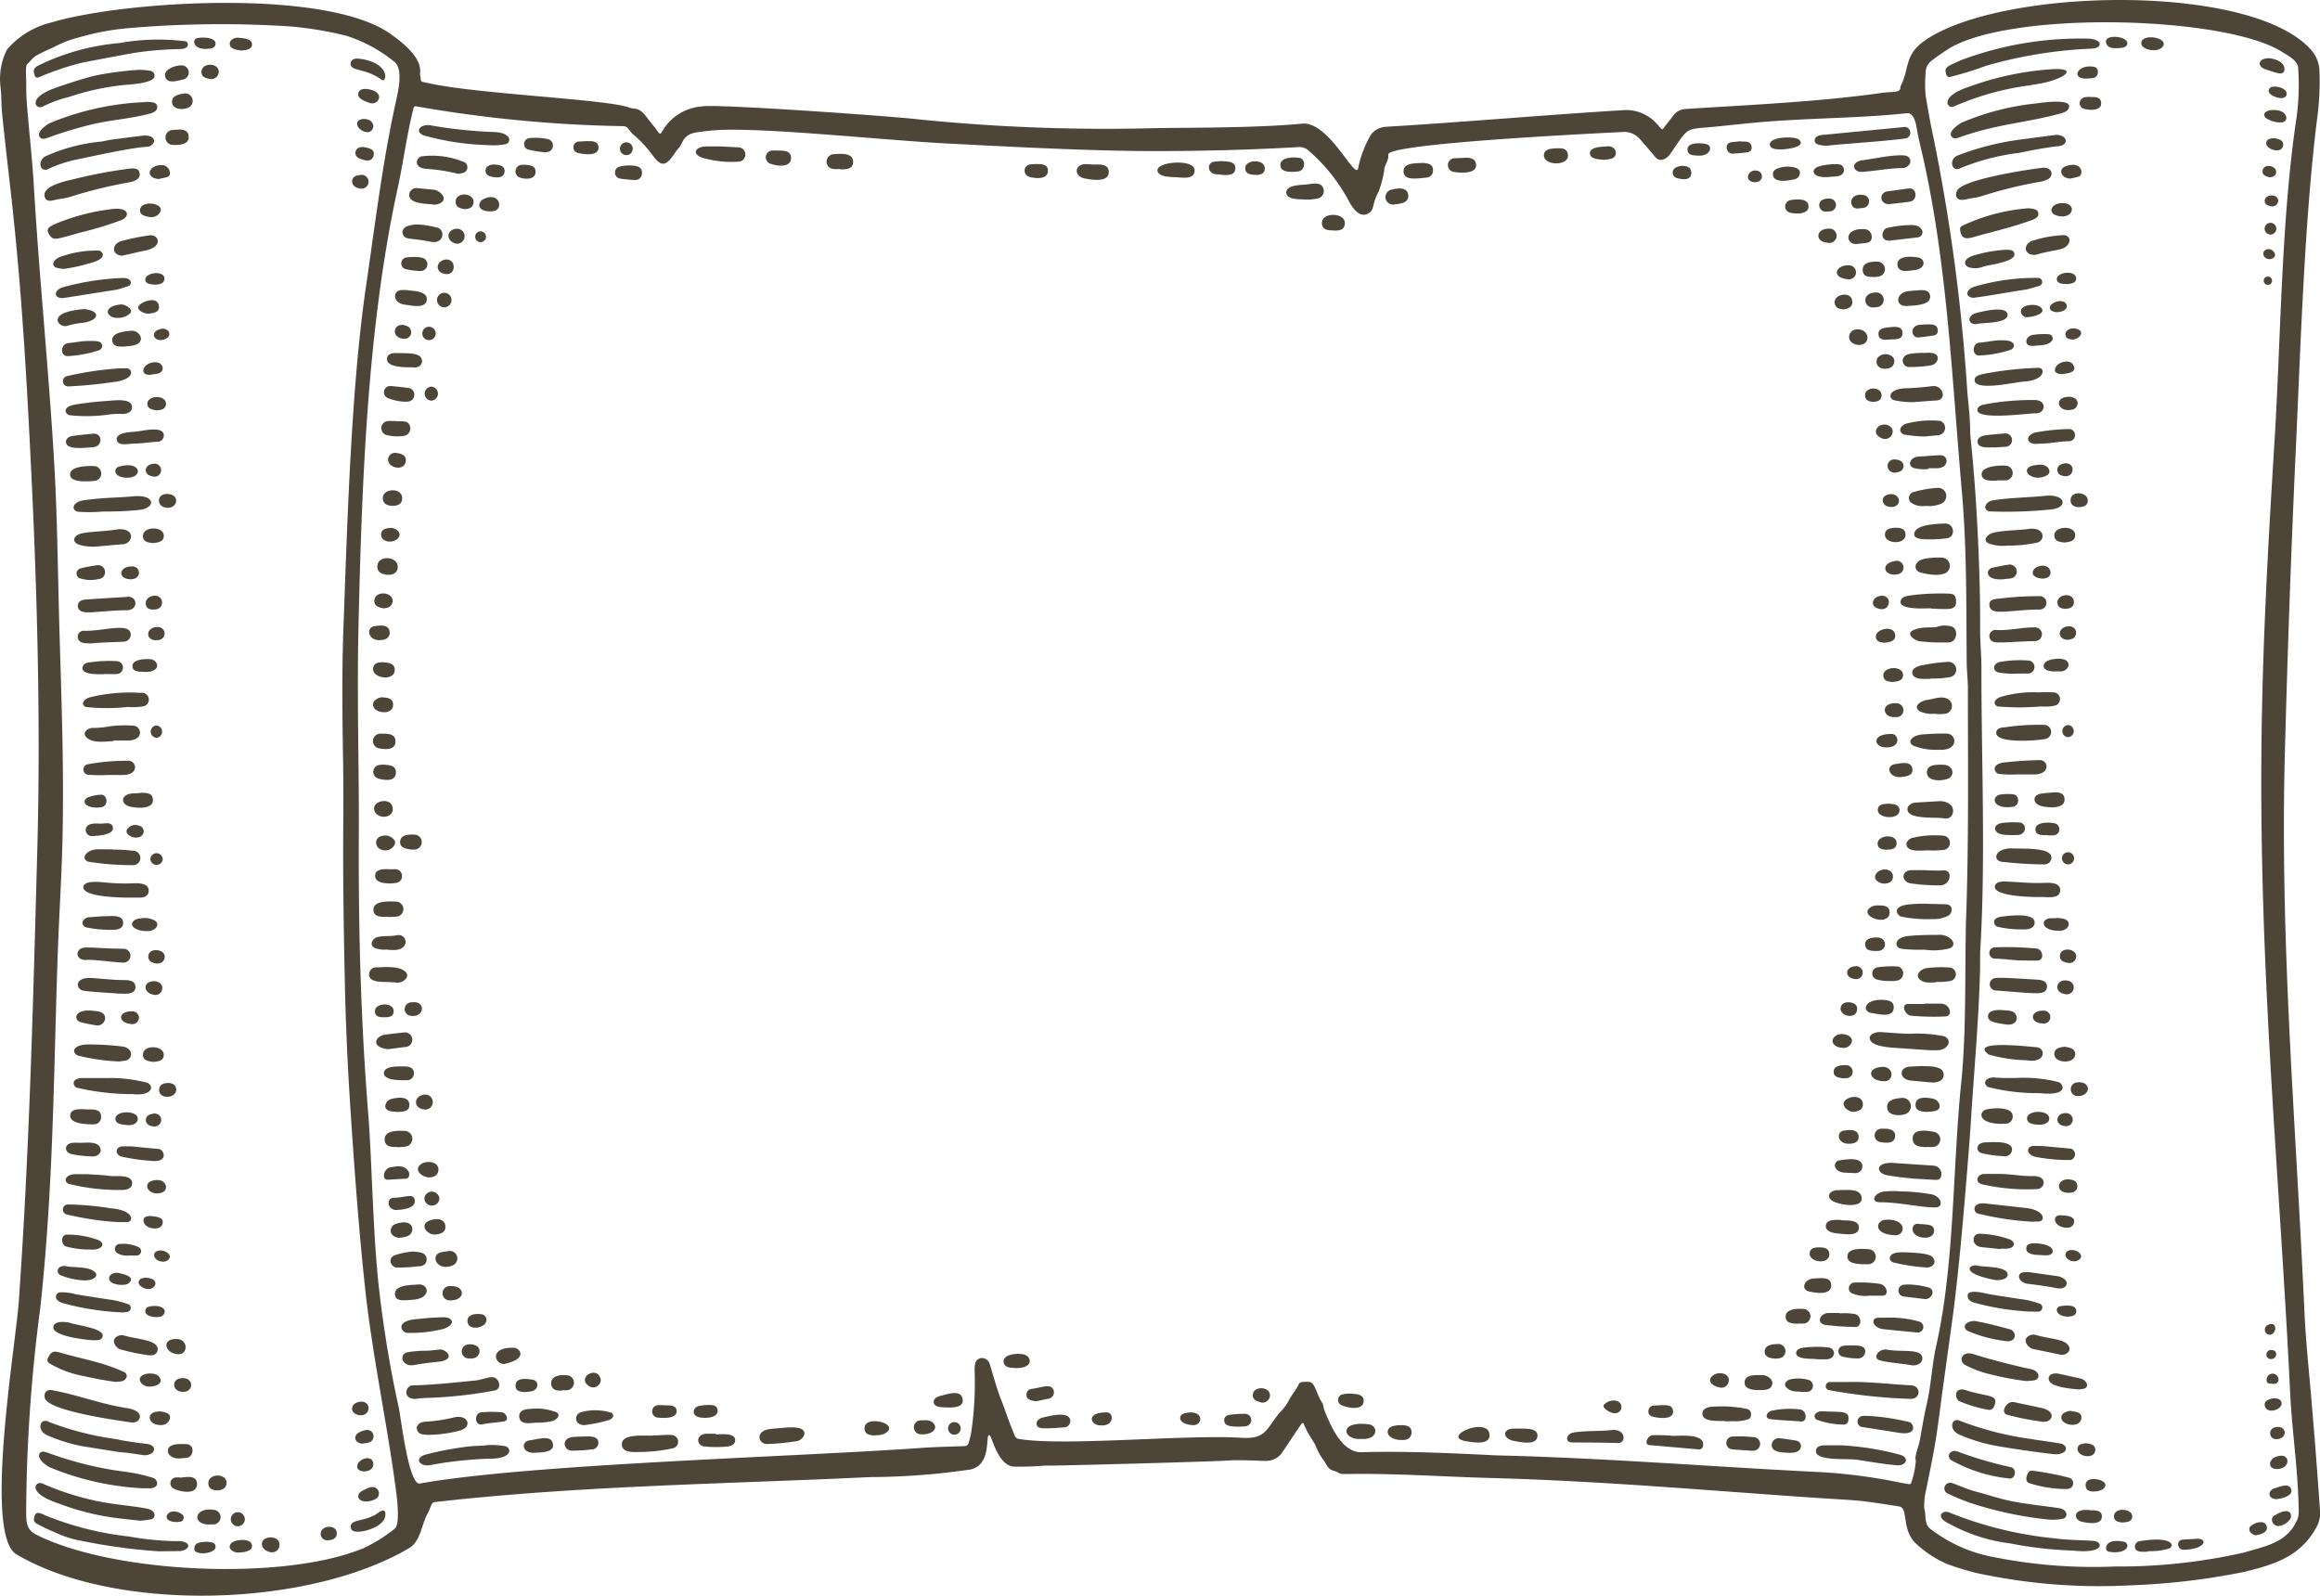 <svg xmlns="http://www.w3.org/2000/svg" xmlns:xlink="http://www.w3.org/1999/xlink" width="97.175" height="66.853" viewBox="0 0 97.175 66.853">
  <defs>
    <clipPath id="clip-path">
      <rect id="Rectángulo_2672" data-name="Rectángulo 2672" width="66.852" height="97.175" fill="#4d4538"/>
    </clipPath>
  </defs>
  <g id="Grupo_938" data-name="Grupo 938" transform="translate(97.175) rotate(90)">
    <g id="Grupo_937" data-name="Grupo 937" clip-path="url(#clip-path)">
      <path id="Trazado_2958" data-name="Trazado 2958" d="M1.419,80.824c.335-.471.978-1.334,1.65-1.244a.141.141,0,0,0,.049,0c.32-.065.284.051.361-.335.458-1.994.675-7.5,1.027-8.427.1-.265-.063-.391.45-.767.191-.14.361-.3.56-.432.1-.067.112-.111,0-.173a2.083,2.083,0,0,1-1.057-1.675c-.123-.468.416-8.054.539-9.047a77.98,77.98,0,0,0,.366-10.091c-.015-1.692-.019-4.35-.185-5.995-.114-1.127,2.382-2.226,1.875-2.349a4.594,4.594,0,0,1-1.429-.547.853.853,0,0,1-.314-.612c-.2-3.342-.5-6.695-.7-10.008a1.71,1.71,0,0,1,.579-1.346c.069-.087.185-.13.23-.239l-.6-.466a.668.668,0,0,1-.255-.5c-.169-2.638-.3-5.606-.673-8.214-.061-.43.009-.773-.221-.781a.229.229,0,0,1-.094-.024c-.673-.343-1.251-.156-1.815-.913C-.5,13.6-.766,3.029,2.035.423a1.4,1.4,0,0,1,.918-.4A11.267,11.267,0,0,1,4.808.1c4.274.548,9.738.714,13.99.912,4.274.2,8.42.343,12.6.456,5.98.163,11.6-.162,17.334-.488,2.05-.116,4.116-.233,6.22-.328C56.3.592,57.718.428,59.077.323,60.478.2,61.869.1,63.272,0a1.209,1.209,0,0,1,.682.137c1.23.664,1.581,1.733,1.9,3.076a29.16,29.16,0,0,1,.558,4.8,24.106,24.106,0,0,1-.4,5.783,10.155,10.155,0,0,1-.511,1.859,4.564,4.564,0,0,1-.8,1.223c-.593.691-1.537.329-1.6.762s-.137.869-.193,1.306c-.078.608-.1,1.218-.141,1.828-.315,4.761-.724,9.138-.854,13.982-.053,1.985-.2,3.984-.166,5.964.009.463-.057.3-.141.607-.063.227-.232.27-.409.388a2.613,2.613,0,0,1-.617.345c-.131.044-.564.368-.919.5-.076.029-.061.079,0,.115l1.236.831a.83.83,0,0,1,.3.668c-.006.335-.047,1.167-.021,1.465.047.521.24,7.625.217,7.768a12.027,12.027,0,0,1,.042,1.331c-.092.68-1.31.885-1.318,1-.012.181,1.22-.119,1.438.778a29.357,29.357,0,0,1,.32,4.2c.291,6.092.357,12.177,1.046,18.241.02.17.2.154.486.31.468.258,1.159.284,1.454.788,2.493,4.253,2.7,12.29.249,16.433-.82,1.386-8.8.023-10.59-.1-6.28-.444-12.524-.6-18.808-.772-5.2-.146-10.64-.009-15.826.244-3.956.193-7.757.4-11.887.868-1.064.121-2.132.245-3.217.356-.381.039-.767.024-1.147.07a2.721,2.721,0,0,1-1.561-.273A3.537,3.537,0,0,1,.941,95.021c-.9-2.982-1.445-11.491.478-14.2M28.888,14.746c-.368,0-.733.045-1.1.052-2.405.022-4.763-.01-7.161.2-4.68.414-9.444.6-14.028,1.627-.437.1-.872.209-1.315.283-.186.031-.571.141-.543.388.222,1.983.2,4.432.415,6.561q.066.669.137,1.338c.154,1.449-.066,1.182,1.168,2.029.2.14.346.423.126.61-.248.211-.5.42-.742.636a.868.868,0,0,0-.316.735c.02.319.457,9.909.949,9.822.191-.033.377.111.557.155a4.462,4.462,0,0,1,.993.249c.549.294.757.16.908.424.216.375-.209.656-.494.811a7.477,7.477,0,0,0-2.137,1.7.576.576,0,0,0-.143.428c.112,1.945.163,3.893.167,5.84.005,2.866-.192,6.384-.313,8.774C5.89,59.959,5.361,64.854,5.442,67a9.535,9.535,0,0,0,.1.972c.088.625.465.591.662.775.168.157.379.257.538.421.308.316-.079.542-.3.721a4.808,4.808,0,0,0-.8.75c-.164.208-.357.2-.358.455A55.219,55.219,0,0,1,4.462,79.7c-.022.115-.011.132.09.158,1.032.267,2.3.432,3.365.666,5.808,1.271,12.442,1.5,18.368,1.636,2.916.068,6.066-.029,8.535-.015,3.99.021,7.8-.072,11.8-.391,2.006-.16,4.743-.185,7.108-.426a49.327,49.327,0,0,0,5.235-.855c.343-.081,3.265-.414,3.182-.879-.825-4.64-1.11-15.66-1.494-21.048-.042-.585-.049-1.173-.074-1.759a.168.168,0,0,0-.13-.181,3.061,3.061,0,0,0-.426-.108,13.915,13.915,0,0,0-2.584-.146c-.223,0-.5.008-.547-.273a.336.336,0,0,1,.259-.362c.5-.158,1.007-.283,1.489-.477.31-.125.628-.229.941-.345.183-.068.363-.145.545-.216a.221.221,0,0,0,.152-.176c.321-1.905-.195-6.965-.047-9.345.063-1.019-.379-1.02-1.059-1.588a2.236,2.236,0,0,0-.463-.358c-.26-.121-.469-.325-.731-.442-.114-.05-.089-.3-.091-.409,0-.275.495-.312.864-.558.108-.072.23-.059.346-.107.637-.263,1.767-.727,1.739-1.564-.057-1.7.043-3.892.131-5.62.108-4.528.464-8.863.689-13.33a22.807,22.807,0,0,1,.435-3.515c.029-.136.053-.272.077-.409.017-.1,0-.122-.079-.144a3.534,3.534,0,0,0-.9-.185c-.194.066-.522-.109-.9-.176-.506-.089-1.012-.175-1.512-.29-.8-.183-1.616-.21-2.413-.39-3.415-.772-7.488-.684-11-1.044-2.146-.22-4.582-.15-6.745-.2-3.29-.121-6.424-.081-9.728-.081M65.62,8.667a23.624,23.624,0,0,0-.588-5.5c-.277-.927-.413-1.766-1.319-2.19a.847.847,0,0,0-.377-.087c-1.735.022-3.309.277-5.02.361-3.249.159-6.389.368-9.514.567-5.46.348-10.874.667-16.743.64-4.682-.021-9.119-.277-13.568-.553C14.136,1.637,9.2,1.626,4.929.983A10.26,10.26,0,0,0,2.807.917c-.3.058-.479.432-.63.668-1.5,2.348-1.74,11.16-.185,13.883a8.938,8.938,0,0,0,.538.785.629.629,0,0,0,.521.265,5.279,5.279,0,0,0,.951,0c.578-.1,1.157-.194,1.73-.322a78.677,78.677,0,0,1,10.627-1.42c.536-.044,1.07-.113,1.609-.123.236,0,.472-.027.707-.051,2.233-.227,5.459-.384,7.742-.366.522,0,1.042-.056,1.564-.055,3.747.005,8.006-.18,11.738.045.285.017.571.005.856.012,2.147.049,4.4.265,6.558.394.789.056,1.577.119,2.365.184,1.811.149,3.619.309,5.423.535l3.2.441c.67.093,1.342.173,2.01.274.766.116,1.523.28,2.282.432a2.734,2.734,0,0,0,.776.077c.285-.09.622.019.844-.241a6.157,6.157,0,0,0,1.2-2.7,21.319,21.319,0,0,0,.391-4.96m-.732,73.362a6.319,6.319,0,0,0-.854-1.391c-.141-.188-.842-.16-1.722-.041-2.846.383-5.527.977-8.451,1.289-2.347.25-4.669.422-7.18.589-1.72.115-3.442.2-5.157.24-2.252.053-4.471.089-6.726.076-1.012-.006-2.025-.01-3.038.008-1.628.028-3.568.053-5.366-.013-4.332-.158-10.133-.322-14.384-.946-2.647-.389-5.2-.687-7.84-1.272-.376-.083-1.3-.295-1.589.086A6.133,6.133,0,0,0,1.5,82.663,14.82,14.82,0,0,0,1.1,85.121a45.171,45.171,0,0,0,.083,6.719A10.638,10.638,0,0,0,1.576,93.9a4.4,4.4,0,0,0,.41,1.041A7.134,7.134,0,0,0,2.3,95.6c.086.195.27.3.4.446.061.068.574.032.675.031.269,0,.539,0,.807-.017,1.1-.076,2.371-.231,3.582-.3,3.981-.239,7.745-.628,11.642-.856,2.246-.131,4.567-.15,6.825-.214,3.121-.089,6.159-.211,9.283-.123,1.508.043,3.013.142,4.52.193,5.114.173,9.6.174,14.753.727a67.027,67.027,0,0,0,8.667.592c.371-.01.648-.05.837-.428,1.641-3.277,1.924-10.35.592-13.622M58.6,79.787c0,.533-.563.416-.567.094-.01-.731-.13-1.9-.205-2.627-.023-.224-.12-.442-.139-.667-.024-.294.424-.461.55-.177a18.221,18.221,0,0,1,.315,2.733,5.512,5.512,0,0,0,.047.645m-.708-60.08c-.024-.741.1-1.789.139-2.588.02-.414.6-.417.565.071a22.723,22.723,0,0,1-.37,3.4.173.173,0,0,1-.334-.072c0-.269,0-.538,0-.807M44,16.254l-.1,1.461c-.015.243-.049.91-.279,1.09-.263.206-.4-.187-.388-.387.015-.3.089-1.08.068-1.341a5.5,5.5,0,0,1,.114-1.355c.187-.356.571-.1.579.288,0,.081,0,.163,0,.244H44M6.106,20.7c-.021.137-.021.455-.2.465-.256.015-.253-.319-.27-.494l-.319-3.3a.245.245,0,0,1,.481-.024c.147,1.167.19,2.2.309,3.352m54.435-.592a11.736,11.736,0,0,1,.387-2.479c.112-.459.486-.308.452.09-.048.558-.147,1.113-.231,1.667-.066.439.073,1.8-.4,1.727-.186-.028-.209-.266-.207-.419,0-.195,0-.39,0-.585m0,56.744a3.12,3.12,0,0,1,.04-.85c.074-.251.537-.327.523.736a16.518,16.518,0,0,0,.272,2.447c.06.437-.317.652-.45.146a13.707,13.707,0,0,1-.328-1.724c-.032-.249-.033-.5-.048-.755h-.009M6.077,76.769a10.888,10.888,0,0,1-.383,2.577c-.117.482-.5.289-.448-.174a19.646,19.646,0,0,0,.283-2.617c0-.8.431-.824.51-.562a2.748,2.748,0,0,1,.037.777M49.4,16.532a12.564,12.564,0,0,1-.178,1.647c-.119.438-.536.417-.508-.273l.115-1.726c.045-.408.6-.4.595-.135,0,.162-.015.325-.023.487M60.823,70.341c0,.248.061.756-.293.786-.477.04-.382-.867-.392-1.239-.006-.223-.046-.651-.025-.854a.282.282,0,0,1,.548-.074,6.608,6.608,0,0,1,.161,1.381M49.906,17.516a8.55,8.55,0,0,1,.112-1.17c.058-.5.546-.6.559-.259.021.546-.216,1.546-.215,2.327,0,.487-.444.21-.451-.2a3.682,3.682,0,0,1,0-.7m-10.13-.937a5.973,5.973,0,0,1-.038.96c-.049.3-.475.324-.536-.306-.043-.446-.044-.894-.046-1.341,0-.363.386-.755.561-.39a2.658,2.658,0,0,1,.059,1.077m-14.3-.281c0,.191.081,1.309-.282,1.273-.229-.023-.245-.349-.271-.523a9.344,9.344,0,0,1-.06-1.513c0-.263.172-.3.385-.288.275.01.262.307.259.514,0,.179-.013.359-.02.538h-.01m12.381.056.015-.659c.009-.391.42-.287.494-.1a1.353,1.353,0,0,1,.128.662,5.345,5.345,0,0,1-.108,1.307c-.1.183-.408.338-.5-.283a6,6,0,0,1-.03-.926M6.505,17.639c0-.174-.02-.428.2-.477.177-.04.336.152.336.331,0,.529.124,1.14.158,1.7.022.361-.418.519-.493-.064-.063-.492-.179-.976-.2-1.489m10.339-.651a3.526,3.526,0,0,1-.075.825c-.043.266-.48.323-.506-.48-.012-.367-.043-.732-.089-1.095-.057-.447.573-.633.6-.176.019.308.045.617.068.926m42.468,1.924a9.669,9.669,0,0,1,.266-1.733c.087-.185.575-.315.44.478l-.248,1.567a.238.238,0,0,1-.456-.065c-.008-.073,0-.147,0-.247M7.281,77.986a7.512,7.512,0,0,0-.206,1.3c-.022.585-.463.473-.525.236A3.494,3.494,0,0,1,6.8,77.711a.244.244,0,0,1,.441.061c.022.07.031.143.045.214M60.1,79.067a1.736,1.736,0,0,1-.021.438c-.063.288-.5.32-.524-.146a6.354,6.354,0,0,0-.176-1.182c-.153-.624.421-.826.559-.22a5.4,5.4,0,0,1,.162,1.11M33.559,15.9c.047-.772.812-.592.724-.167-.068.328.07,1.579-.4,1.545-.169-.012-.259-.2-.264-.359ZM6.134,67.023c.014-.283.025-.526.038-.769a.3.3,0,0,1,.6,0A4.174,4.174,0,0,1,6.648,67.6c-.112.61-.52.551-.515-.057,0-.186,0-.373,0-.52M26.912,16.014a6.369,6.369,0,0,1-.047.731c-.02.212-.3.628-.461.3-.194-.405-.076-.861-.155-1.029a.968.968,0,0,1-.018-.529c.031-.342.66-.337.68.061.008.154,0,.309,0,.464M60.424,31.332c-.016.322-.368.237-.418-.078-.083-.525-.043-1.054-.1-1.581-.067-.609.552-.62.542-.27-.019.647-.022,1.281-.023,1.929m-.276-4.268c0-.243-.109-1.3.4-1.224a.17.17,0,0,1,.165.2l-.181,2.066c-.025.2-.373.084-.411-.14a6.484,6.484,0,0,1,.03-.9m-.624-2.158c-.015.322.048.969-.317.96-.254-.006-.291-.333-.29-.537a5.18,5.18,0,0,1,.1-1.33c.068-.254.406-.189.429-.054a1.854,1.854,0,0,1,.09.5c-.014.153,0,.308,0,.462h-.008m-23.07-8.479c0-.22.013-.441,0-.66-.031-.413.642-.309.626.164A8.235,8.235,0,0,1,37,17.173c-.088.376-.53.357-.546-.038-.01-.236,0-.473,0-.709ZM55.19,78.9c0-.153-.044-.448.056-.574.206-.26.413.185.438.343a5.607,5.607,0,0,1,.149,1.476c-.047.237-.494.463-.572-.391-.026-.284-.064-.567-.07-.854m-26.756-62.6c0,.212.071.761-.26.779-.2.011-.293-.291-.316-.465a7.293,7.293,0,0,1-.134-1.041.323.323,0,0,1,.64-.075,4.113,4.113,0,0,1,.058.8Zm-10.15.212a5.236,5.236,0,0,1-.087.931c-.151.279-.4.092-.456-.133a4.047,4.047,0,0,1-.111-1.4.309.309,0,0,1,.6.083c.018.169.032.339.049.519M59.8,64.115a1.072,1.072,0,0,1,.055-.5c.148-.289.471-.052.513.177a9.781,9.781,0,0,1,.122,1.283c-.022.347-.563.486-.632-.183-.027-.258-.045-.517-.067-.776H59.8M31.41,16.03a2.518,2.518,0,0,1-.174,1c-.142.28-.448.086-.473-.427a9.431,9.431,0,0,1-.032-1c.05-.4.709-.46.679.326,0,.033,0,.065,0,.1m13.245.651c.022-.307-.029-.931.376-.916.273.01.329.3.312.516-.022.284-.051.568-.077.852-.045.5-.561.53-.586.033-.008-.155-.016-.309-.025-.485m10.54,1.395a4.431,4.431,0,0,1,.176-1.324.236.236,0,0,1,.45.1q-.068.716-.142,1.431c-.044.424-.428.573-.479.25ZM35.624,16.453c0,.226.057.629-.106.8s-.4-.009-.427-.213a4.012,4.012,0,0,1-.085-1.257.3.3,0,0,1,.6.037,3.689,3.689,0,0,1,.014.632Zm6.419.11c0-.228,0-.455,0-.683,0-.4.535-.521.536-.183a10.487,10.487,0,0,1-.031,1.436c-.047.273-.479.419-.492.137l0-.707Zm-20.855-.054a.812.812,0,0,1-.135.623A.259.259,0,0,1,20.605,17a4.5,4.5,0,0,1-.17-1.034.346.346,0,0,1,.643-.142,1.248,1.248,0,0,1,.114.687ZM56.528,78.733c0-.261.441-.7.522.132.031.325.072.648.132.968.091.482-.429.658-.532.292a4.325,4.325,0,0,1-.067-.851c-.011-.162-.032-.324-.054-.541M56.9,16.656c.238,0,.324.273.287.473-.072.388-.11,1-.2,1.3-.1.348-.513.042-.451-.292.117-.628-.066-1.474.362-1.481M9.4,79.669a5.121,5.121,0,0,1,.13-.793c.09-.379.7-.289.6.233-.058.3-.1.61-.133.917-.042.377-.46.388-.54.029a1.308,1.308,0,0,1-.054-.386M52.46,17.34c.014-.213.021-.953.2-1.109.252-.218.467.03.432.3a7.913,7.913,0,0,1-.215,1.364c-.136.245-.418.129-.417-.317,0-.073,0-.146,0-.241m-29.865-.972c-.009.177.027.784-.334.6-.3-.157-.317-.961-.33-1.251-.02-.411.586-.467.618-.075a5.4,5.4,0,0,1,.046.728m18.558-.279c0,.235.045.489-.122.675-.2.218-.439-.054-.472-.264a4.683,4.683,0,0,1-.031-.975.285.285,0,0,1,.564-.044,2.717,2.717,0,0,1,.04.607h.02M41.14,80.858c-.015.259.045.9-.354.857a.3.3,0,0,1-.262-.327c-.009-.342-.072-.935.189-1.2.219-.22.471.135.45.35-.01.105-.015.211-.022.317M8.359,42.492c-.018.229.018.782-.279.805-.339.026-.327-.614-.354-.859s-.123-.581.161-.692a.321.321,0,0,1,.432.262,2.226,2.226,0,0,1,.04.484M10.08,18.019c.019.423-.423.348-.523.142A4.539,4.539,0,0,1,9.43,17.2c-.057-.619.462-.684.515-.349Zm14-1.907a2.557,2.557,0,0,1-.114.672c-.146.285-.528.189-.578-.341a3,3,0,0,1-.024-.658.345.345,0,0,1,.653-.079,1.056,1.056,0,0,1,.063.406M43.95,80.918c-.077.748-.552.547-.609.119-.035-.258-.063-.517-.091-.776a.307.307,0,1,1,.61-.042c.032.233.061.467.091.7M55.019,20.124a2.5,2.5,0,0,1,.03-.656c.078-.284.55-.285.538,0a12.62,12.62,0,0,1-.087,1.265c-.086.38-.5.212-.5-.166,0-.147,0-.293,0-.439Zm4.577,54.6c.015.256.1.659-.233.7-.255.033-.342-.216-.34-.426a2.271,2.271,0,0,1,.144-1.143c.146-.2.331.052.365.2a3.1,3.1,0,0,1,.064.669m-7.17,5.139c.029-.212.012-.506.281-.554.216-.038.345.133.337.331a6.871,6.871,0,0,1,.052.965c-.092.249-.412.313-.519.02a3.072,3.072,0,0,1-.151-.762M7.147,47.136c.38.013.293.5.277.764-.012.2.007.793-.3.794-.354,0-.487-1.575.025-1.557M29.894,16.1a1.185,1.185,0,0,1-.1.666c-.19.295-.432-.01-.475-.317s-.169-.55-.053-.836a.336.336,0,0,1,.629.048,2.013,2.013,0,0,1,.013.439ZM8.564,79.045c-.032.246-.011,1.1-.481.977a.3.3,0,0,1-.2-.343c.021-.227.046-.454.065-.681s.37-.61.551-.282a.5.5,0,0,1,.07.328m45.7-60.216a1.366,1.366,0,0,1-.107.806.241.241,0,0,1-.436-.163,5.578,5.578,0,0,1,.058-1.046c.059-.294.487-.386.492-.11,0,.171,0,.342,0,.512Zm-38.881,61c-.011.238.05,1.221-.4,1.132-.16-.031-.2-.211-.2-.351.023-.384-.066-1.142.357-1.109.176.014.252.164.252.328H15.38M60.088,67.185c0-.2-.083-.794.238-.805.17-.006.255.175.268.322a4.721,4.721,0,0,1-.009,1.022c-.08.291-.516.3-.525-.148,0-.13,0-.26,0-.39Zm-45.3-50.6a1.03,1.03,0,0,1,.018-.416c.111-.311.471-.118.5.129a5.516,5.516,0,0,1,.068.947c-.046.286-.5.371-.556-.105a3.506,3.506,0,0,1-.035-.555m4.863-.19a1.7,1.7,0,0,1-.043.627c-.121.3-.452.1-.47-.158-.022-.307-.047-.614-.063-.922-.023-.421.538-.41.543.089,0,.122,0,.243,0,.365ZM6.893,51.362c0-.244-.04-.614.3-.628.468-.02.335.721.284,1-.089.489-.641.45-.6-.095.006-.089.009-.178.014-.277M39.775,80.931a1.26,1.26,0,0,1-.054.528c-.129.282-.428.117-.475-.126-.051-.268-.017-.529-.068-.775-.093-.447.623-.587.619.13,0,.081-.007.162-.01.243h-.011M8.553,18.028c.02.428-.494.458-.539.078l-.119-.87c-.042-.377.509-.386.554-.052.038.282.07.564.1.844M59.7,72.71c-.024.451-.476.4-.544.125a2.259,2.259,0,0,1,.023-1.27c.112-.167.277-.024.31.118A6.438,6.438,0,0,1,59.7,72.71ZM56.925,21.121c-.01.167.031.814-.243.821-.136,0-.2-.135-.22-.25a4.395,4.395,0,0,1-.022-1.067c.035-.382.488-.345.5.035.006.154,0,.308,0,.462h-.02m3.258,51.671c0-.229-.07-.677.259-.682a.276.276,0,0,1,.278.278,6.208,6.208,0,0,1,.052.872c-.034.322-.549.421-.576-.129l-.017-.34Zm.59-48.95c-.02.289-.031.525-.055.76a.269.269,0,1,1-.536-.038,5.508,5.508,0,0,1,.024-.83.284.284,0,0,1,.566-.034.876.876,0,0,1,0,.142M12.165,16.877c-.016-.19-.05-.488.193-.539.455-.1.436.708.458.953.046.519-.581.511-.626-.1-.008-.106-.017-.211-.026-.317m0,63.211c.021-.248.043-.881.444-.777.332.086.183.667.156.9-.057.506-.571.548-.611.168a2.808,2.808,0,0,1,0-.292Zm26.24.836c0,.237.039.613-.3.612-.4,0-.345-.71-.334-.979a.315.315,0,0,1,.621-.024,3.681,3.681,0,0,1,.022.39Zm21.134-59.1c-.017.225-.06,1.087-.1,1.24-.052.207-.272.112-.339-.073a3.717,3.717,0,0,1-.056-1.234c.08-.284.559-.286.5.019a.4.4,0,0,0,0,.049h-.006M51.118,20.04c.013-.253-.032-.748.324-.725s.252.586.231.853c-.017.224-.085.556-.333.531-.278-.029-.237-.427-.237-.658Zm3.349,60.146c0,.152.015.4-.194.437-.47.093-.439-.693-.465-.962-.044-.46.571-.564.637.2.008.089.013.178.022.324M41.093,18a1.861,1.861,0,0,1-.055.531.262.262,0,0,1-.521-.03,3.99,3.99,0,0,1-.027-.847.306.306,0,0,1,.574.009,1.082,1.082,0,0,1,.029.337m8.755,1.936c0-.219-.025-.63.24-.719.606-.2.379,1.058.17,1.269-.175.177-.355.038-.4-.208Zm-1.8,60.584c0,.234.012.525-.3.542-.413.023-.384-.562-.375-.843a.331.331,0,0,1,.652-.064,3.006,3.006,0,0,1,.033.364h-.009m-30.413.113c.043-.249-.075-.552.235-.636a.315.315,0,0,1,.389.269,1.905,1.905,0,0,1-.038.727.3.3,0,0,1-.584-.052c-.009-.113,0-.228,0-.308M53.806,17.277a3.583,3.583,0,0,1,.134-.913c.143-.291.526-.055.475.21l-.105.87a.249.249,0,0,1-.495-.021c0-.048-.006-.1-.009-.146M6.824,37.6c.015-.215.033-.472.343-.447a.285.285,0,0,1,.272.266c.034.394.151.974-.272.967-.363-.006-.32-.529-.342-.786m41.23-21.142c-.017.239,0,.569-.312.6-.493.05-.384-.6-.331-.882a.319.319,0,0,1,.634.037c.007.081,0,.163,0,.244h.007M16.829,80.208a2.267,2.267,0,0,1-.146.707.265.265,0,0,1-.512-.128c.024-.243.048-.487.08-.729a.288.288,0,0,1,.561-.028,1.074,1.074,0,0,1,.018.178m43-26.914c0,.151.034.431-.162.461-.16.024-.263-.136-.291-.273-.041-.2-.312-1.137.154-1.137a.26.26,0,0,1,.259.243c.021.235.032.47.047.706h-.007m.011-19.826c.013-.216-.027-.708.314-.691.422.02.246.748.207.976-.081.474-.51.534-.517.008,0-.1,0-.195,0-.292Zm.269,1.317c.444-.015.306.707.265.968-.179,1.125-1.076-.94-.265-.968m-7.146-15.67c-.024.223-.008.7-.348.679-.366-.017-.3-.682-.287-.9a.315.315,0,0,1,.628.006c.006.073,0,.146,0,.219h.007m7.312,21.023c.076.782-.764,1.008-.614-.279.053-.455.67-.4.614.279M6.618,35.977c-.014-.228-.051-.565.23-.622.468-.095.4.706.346.965a.29.29,0,0,1-.563-.026Zm52.511-15.47c.03-.435-.04-.821.37-.751a.188.188,0,0,1,.174.222,3.276,3.276,0,0,1-.207,1.115c-.188.2-.357-.03-.348-.244q.008-.171.016-.341h-.005M7.077,62a1.846,1.846,0,0,1,0,.292.312.312,0,0,1-.617-.011c-.019-.271-.087-.847.324-.84.324.006.31.321.31.559ZM58.23,23.508c0,.234-.029.614-.341.592-.335-.024-.28-.5-.286-.736-.005-.193.162-.461.378-.422.266.047.248.358.248.566M44.672,80.4c0-.228-.026-.566.292-.562a.282.282,0,0,1,.285.277c0,.216.035.969-.287.979-.291.01-.287-.5-.29-.695m16.19-58.205c-.023.242.016.8-.354.769a.286.286,0,0,1-.26-.325c.025-.234.061-.468.1-.7.052-.282.527-.319.509.256m0,52.581c.02.577-.468.555-.515.243-.065-.433-.23-.905.108-.995.417-.11.383.5.407.751M41.882,18.378c.011-.229.016-.536.329-.524.446.017.264.634.23.906-.053.432-.561.353-.559-.382M6.38,74.346a4.449,4.449,0,0,1-.126.74.248.248,0,0,1-.469-.095,2.452,2.452,0,0,1,.044-.776.279.279,0,0,1,.529-.019,1,1,0,0,1,.022.149M46.367,18.132c-.314,0-.351-.373-.375-.614a.35.35,0,0,1,.689-.113c.073.258.048.73-.314.727m7.174,2.827c0-.213,0-.472.285-.485.449-.02.338.657.274.926-.085.361-.525.215-.548-.209,0-.073-.007-.146-.011-.232M58.957,57.5c-.007.151.017.529-.2.565-.171.028-.259-.165-.29-.3-.066-.293-.274-.837.135-.91.361-.064.362.391.358.647M37.01,80.831c-.007.225-.031.645-.336.63-.362-.018-.24-.564-.262-.807a.288.288,0,0,1,.573-.064c.015.079.017.161.025.241M32.035,15.956c0-.179-.02-.335.114-.468a.278.278,0,0,1,.464.08c.114.262.145.942-.3.894-.254-.028-.267-.3-.281-.506M6.929,70.767c.017-.22.03-.507.343-.481a.279.279,0,0,1,.269.292,6.127,6.127,0,0,1-.061.632.257.257,0,0,1-.5.016,1.542,1.542,0,0,1-.047-.459M6.31,64.582c0-.23-.012-.53.3-.539.432-.013.353.621.241.877a.283.283,0,0,1-.546-.095c0-.081,0-.162,0-.244ZM7.416,20.6c.044.709-.329.736-.439.407a2.423,2.423,0,0,1-.093-.845c.007-.27.463-.365.505.1.01.113.018.227.026.34m-.183,1.184a.27.27,0,0,1,.277.227c.053.233.2.934-.255.9-.337-.024-.38-1.159-.022-1.128m41.9-2.085c-.012.2.006.418-.164.563a.218.218,0,0,1-.363-.146c-.029-.248-.162-.9.219-.947a.287.287,0,0,1,.318.31c0,.073-.009.146-.014.218h0m6.328,2.157c-.018.206-.005.5-.272.526-.383.035-.38-.564-.344-.81a.309.309,0,0,1,.6.016,1.941,1.941,0,0,1,0,.268h.009M6.751,45.98c.013-.222.006-.574.324-.548.366.03.239.561.223.808-.023.358-.467.4-.523.093a3.093,3.093,0,0,1-.024-.354M58.3,21.755c-.016.243.005.4-.173.587-.157.166-.324-.024-.353-.186a1.6,1.6,0,0,1,.034-.748.258.258,0,0,1,.5.08c0,.089,0,.178,0,.267Zm.4,32.034c-.033.185-.065.416-.3.391a.23.23,0,0,1-.217-.2c-.044-.412-.26-.826.06-.939a.273.273,0,0,1,.342.193c.041.19.08.381.116.553M10.765,79.869a1.382,1.382,0,0,1,.038-.4.282.282,0,0,1,.55.1,3.276,3.276,0,0,1-.071.579.251.251,0,0,1-.5-.031c-.015-.1-.015-.194-.019-.25M51.09,18.107c.007-.836.67-.721.654-.311-.037.933-.6.81-.647.421,0-.04,0-.081-.006-.11m8.582,58.912c.006.3-.49.281-.512-.01a4.966,4.966,0,0,1,0-.849c.019-.194.348-.342.385-.079.044.314.064.626.128.938M11.353,17.333c0,.177-.046.343-.247.364-.477.051-.344-.826-.3-.935.1-.242.439-.214.5.17.02.136.033.273.048.4m45.953,37.3c-.006.192-.008.49-.259.505-.353.021-.371-.658-.3-.878.091-.294.575-.386.561.373M6.211,31.922c0-.174,0-.364.23-.414.526-.116.523.99.069,1-.289.005-.292-.359-.3-.585M57.138,76.061c0,.427-.729.609-.679-.429.01-.207.453-.618.679.429M58.38,40.6c.017-.226.012-.572.336-.542.422.04.233.8.124.966a.235.235,0,0,1-.414-.038,1.071,1.071,0,0,1-.046-.386m-48.729.73c0,.216-.01.458-.292.475-.493.029-.466-1.01.019-.96.283.03.281.269.281.485Zm48.6,32.292c.013.22-.009.455-.3.465-.338.013-.366-.416-.343-.665a.315.315,0,0,1,.628.005c.006.064,0,.13,0,.195h.011M6.257,22.555c0,.14.013.456-.183.488-.355.059-.388-1.059-.216-1.23.314-.313.4.582.4.742m50.1-2.906c.013-.224-.03-.569.225-.6a.3.3,0,0,1,.322.314,2.614,2.614,0,0,1-.075.627.23.23,0,0,1-.454-.023,2.639,2.639,0,0,1-.017-.318M8.564,38.771a.315.315,0,0,1-.615.135c-.063-.243-.14-.663.207-.714s.378.328.408.579m51.2,6.527c-.011.209.022.609-.283.6-.148,0-.211-.142-.22-.273a4.023,4.023,0,0,1-.034-.63.261.261,0,0,1,.516-.015c.017.112.015.226.021.318M30.731,81.1c.011-.239.03-.513.36-.488.351.027.3.443.256.693a.309.309,0,0,1-.611-.035c-.006-.056,0-.113,0-.17h0M59.7,38.5c0-.2.021-.416.26-.45a.315.315,0,0,1,.356.285c.068.728-.447.912-.575.5A1.29,1.29,0,0,1,59.7,38.5M10.222,19.413c.019.477-.682.53-.623-.349.022-.32.527-.419.573-.071.019.145.035.29.05.42m1.378-.7c0,.2,0,.413-.264.44-.358.037-.39-.4-.373-.657a.315.315,0,0,1,.614-.048,2.124,2.124,0,0,1,.032.265H11.6M50.292,79.8c.335-.014.375.493.393.736.031.428-.509.484-.512.136,0-.468-.222-.841.119-.872M6.977,43.537c-.4.084-.4-.531-.367-.773.039-.306.53-.27.57.028.03.221.064.689-.2.745m39.6,36.985c-.016.185-.01.493-.23.516a.332.332,0,0,1-.314-.257c-.061-.233-.134-.705.2-.749.358-.047.329.326.344.49M6.693,30.012c-.022.179-.018.593-.3.566-.254-.025-.244-.55-.262-.724-.042-.4.447-.495.524-.144.022.1.029.208.042.3m39.88-13.524c-.014.195-.033.466-.313.455-.364-.014-.291-.507-.234-.748s.4-.4.5-.1a1.542,1.542,0,0,1,.043.394M60.131,60.561c-.015.2-.05.42-.326.4-.381-.034-.292-.7-.144-.913.194-.28.422,0,.455.308.007.064.01.13.016.21m-28.1,20.526c.02-.232.031-.507.333-.5.4.008.318.5.245.749a.292.292,0,0,1-.566-.054,1.393,1.393,0,0,1-.012-.195M5.913,72.6c0-.2-.019-.479.249-.494.413-.022.3.659.235.894a.243.243,0,0,1-.466-.038l-.02-.363Zm.961-18.84c0-.215,0-.5.306-.478.354.027.3.543.224.782a.263.263,0,0,1-.515-.036c-.009-.089-.014-.179-.021-.268h.006M49.417,80.925c.031.271-.46.2-.516-.1s-.11-.595.182-.767c.1-.057.283-.023.291.11Zm2.985-2.57a.315.315,0,0,1,.61-.13c.263.675-.46.951-.558.46-.022-.112-.036-.225-.052-.33M8.614,21.423c.384-.037.351.547.293.783a.269.269,0,0,1-.523-.022c-.04-.237-.09-.729.23-.76M24.079,80.916c-.021.234-.078.483-.391.45-.454-.047-.382-.88.079-.85.2.013.316.157.312.4M58.862,27.582c0-.193-.021-.456.233-.483.421-.046.305.664.238.887s-.406.173-.453-.042l-.017-.363ZM13.588,16.431c0-.172-.007-.425.263-.42a.183.183,0,0,1,.2.168c.034.209.063.418.083.629.03.321-.481.384-.525-.026-.01-.1-.014-.195-.024-.35m14.16,64.685c.013-.219.045-.482.326-.476.49.01.346,1-.108.9-.2-.043-.229-.239-.219-.425h0M58.871,69.344c0-.192-.027-.5.231-.511.336-.018.306.562.281.778a.261.261,0,0,1-.519.026c-.01-.1,0-.2,0-.293ZM35.587,79.954c-.028.2-.061.488-.348.46s-.294-.407-.273-.636a.313.313,0,0,1,.621.01c0,.04,0,.081,0,.167m16.263.527c-.068.451-.486.375-.572.135-.281-.79.329-.843.487-.546a1.06,1.06,0,0,1,.085.411M5.929,24.251c0-.179-.022-.421.218-.443a.192.192,0,0,1,.23.165c.029.209.05.42.059.63.013.271-.431.366-.477.06-.02-.137-.028-.275-.042-.412h.011m26.623-6.694c.038.512-.483.651-.541.242-.034-.239-.149-.676.194-.725.3-.042.32.267.347.483m-18.326.485c.01.174.038.418-.2.449-.264.035-.29-.235-.312-.426-.027-.237-.082-.62.292-.574.249.031.2.35.217.55M58.853,67.5c0-.155,0-.358.214-.383.359-.042.361.6.288.82-.084.254-.365.234-.451-.009a1.775,1.775,0,0,1-.05-.427M51.714,78.95c.023.3-.357.649-.552.3-.127-.228-.169-.679.176-.728.283-.04.363.207.377.43m-13.789-60.5c.009-.207.026-.437.312-.423.585.03.165,1.264-.206.835a.567.567,0,0,1-.1-.413h0m18.984,4.37c-.024.188-.047.439-.3.439-.289,0-.309-.354-.316-.571a.3.3,0,0,1,.591-.073,1.556,1.556,0,0,1,.023.206M49.321,79.188c0,.31-.318.686-.555.351-.174-.246-.107-.78.283-.724.2.029.262.2.272.372m-2.04-61.022c.023-.178.077-.4.339-.368.305.042.26.4.22.624a.281.281,0,0,1-.557-.027c-.006-.056,0-.114,0-.229m12.211,40.3a.529.529,0,0,1,.086-.347c.245-.291.546.012.5.516a.292.292,0,0,1-.581,0,1.656,1.656,0,0,1,0-.171ZM26.81,81.22c.068.512-.514.668-.579.261-.038-.237-.084-.6.248-.627.225-.017.331.164.331.366m-5.616-.49c-.013.2-.066.4-.315.411-.439.012-.466-.817-.006-.811.246,0,.317.194.317.4ZM51.848,16.488c.009.734-.612.667-.582.357.036-.361.01-.626.213-.671.237-.052.348.125.368.314m-29.74,1.322c0-.23.026-.454.3-.45.422.007.386.853,0,.862-.26.007-.283-.233-.3-.412m7.106,63.333c.012-.234.055-.449.333-.433.441.026.336.847-.036.84-.192,0-.311-.254-.3-.407m4.456-63.085c.017-.183.031-.453.281-.446.42.011.348.968-.056.907-.223-.034-.212-.279-.225-.461M6.9,75.172c.021-.215.054-.46.34-.427s.276.426.2.646a.274.274,0,0,1-.534-.049,1.23,1.23,0,0,1,0-.17H6.9m51.414.009c-.009.194-.031.408-.286.4-.339-.015-.27-.485-.233-.711.051-.306.449-.256.492.075.01.081.019.161.027.238m-24.44,5.542c.425-.019.448.644.089.765-.44.148-.6-.747-.089-.765M44.691,18.268c.057-.444.6-.395.6-.038.017.693-.6.815-.6.038m-31.813.406c.047.451-.635.569-.627-.1a.308.308,0,0,1,.612-.04c.009.047.01.1.015.144M54.473,78.317a.3.3,0,0,1-.589.1c-.1-.744.594-.788.589-.1M8.856,76.654c-.017.591-.4.48-.5.3-.369-.681.388-.9.485-.465a.951.951,0,0,1,.013.16M46.573,19.53c.009.256-.3.6-.513.317-.17-.22-.167-.7.2-.7.24,0,.282.193.317.381M31.309,18.174c.007.513-.576.648-.562-.237,0-.3.575-.4.562.237m-17.176.783c.491-.007.37.848-.078.759-.4-.079-.31-.753.078-.759M6.52,26.041c-.013.183,0,.438-.238.452-.342.02-.294-.578-.248-.781.069-.3.511-.193.486.329M35,81.026c-.01-.167.183-.5.4-.371a.432.432,0,0,1,.2.521c-.079.329-.6.373-.6-.15M28.567,17.9c-.01.181-.038.382-.264.391-.386.017-.44-.8-.042-.825.26-.014.287.236.306.434m19.344,1.823c.014.5-.5.552-.549.222-.037-.232-.073-.611.256-.62.225-.006.293.189.293.4M7.326,44.63c-.017.168-.039.387-.279.387-.387,0-.395-.837.019-.819.239.01.27.218.26.432M39.838,18.64c-.01.177-.02.383-.245.41-.322.038-.347-.4-.306-.622a.277.277,0,0,1,.54.016,1.723,1.723,0,0,1,.011.2m12.416,2.309c0-.194.038-.395.281-.4.478-.008.343.919-.085.816-.2-.049-.192-.248-.2-.417h.006M25.482,81.121c-.036.185-.085.387-.335.372-.413-.025-.364-.778.034-.762.21.008.3.188.3.389M15.449,18.209c0,.31-.211.424-.442.337a.44.44,0,0,1-.032-.67.3.3,0,0,1,.44.152,1.043,1.043,0,0,1,.034.181m11.474.045c-.014.151-.031.308-.214.345-.35.072-.551-.722-.139-.8.294-.055.338.237.353.455M11.7,19.745c-.055.806-.672.509-.576-.091a.293.293,0,0,1,.576.091M43.889,20c.017.217-.165.523-.4.379-.344-.206-.123-.974.244-.725a.343.343,0,0,1,.161.345M12.959,19.97c-.014.161-.054.321-.246.355-.389.068-.533-.655-.132-.729.261-.048.365.149.378.375m17.078-2.181c.045.55-.625.643-.577-.069a.291.291,0,1,1,.577.069M8.76,77.712c-.03.2-.082.395-.337.376-.4-.03-.352-.779.062-.747.2.015.275.185.275.371M55.3,76.8c.326,0,.475.739.079.791-.335.044-.363-.361-.323-.6A.235.235,0,0,1,55.3,76.8M18.973,80.583c.03-.212.089-.458.381-.4.408.085.242.8-.152.731a.291.291,0,0,1-.229-.334M59.7,47.183c-.027.677-.432.662-.5.367-.184-.8.486-.784.5-.371,0,.016,0,.033,0,0M45.172,19.97c-.025.169-.042.412-.289.4-.264-.016-.266-.348-.262-.547a.273.273,0,0,1,.541-.021,1.7,1.7,0,0,1,.01.171m12.958,5.118c-.032.261-.227.622-.48.374-.221-.216-.156-.786.242-.693a.308.308,0,0,1,.238.319M56.314,77.454c.031-.522.512-.4.573-.149.154.636-.5.658-.566.284a1.025,1.025,0,0,1-.008-.135M6.945,26.733c.01-.215.051-.4.3-.4.345.013.271.4.209.623a.238.238,0,0,1-.447,0,.623.623,0,0,1-.058-.23m28.649-8.572c-.015.166-.028.35-.232.374-.384.044-.47-.781-.057-.793.267-.008.273.228.289.419M59.709,51.043c.029.455-.552.685-.543-.22,0-.321.575-.309.543.22M6.891,76.478c.017-.193.034-.46.3-.437.306.026.25.377.2.591-.072.3-.5.3-.5-.153m1.846-57.1c-.01.382-.7.386-.561-.3a.273.273,0,0,1,.527.019c.016.1.024.193.034.285m37.743,59.98c-.027.526-.6.508-.63,0a.315.315,0,1,1,.63,0m-3.866,1.719c0,.172-.009.368-.227.387-.4.035-.422-.8-.023-.783.239.009.249.214.249.4Zm-20.5-.251c-.015-.2.177-.5.4-.353.269.181.231.782-.168.731-.182-.023-.22-.221-.23-.378m14.9-62.583c-.006.233-.2.527-.446.32s-.185-.722.192-.677c.195.024.243.189.254.357m-12.943-.451c0,.533-.514.582-.58-.053a.282.282,0,0,1,.549-.106,1.1,1.1,0,0,1,.031.16M41.981,79.846c-.011-.513.653-.433.571.126a.282.282,0,0,1-.561,0,1.056,1.056,0,0,1-.01-.128M58.755,44.322c-.05.169-.1.412-.35.375-.381-.057-.315-.776.089-.713a.319.319,0,0,1,.261.338M10.168,20.616c-.033.559-.586.5-.589-.026a.3.3,0,1,1,.589.026m8.224-2.373c-.035.191-.208.462-.445.319-.307-.185-.149-.788.241-.64a.316.316,0,0,1,.2.321M9.582,78.026a.313.313,0,1,1,.61.1c-.146.41-.606.319-.61-.1m1.287.46c0-.432.64-.407.612-.008-.036.5-.563.469-.612.008m46.914-6.473a.316.316,0,0,1,.274.5c-.356.523-.883-.368-.274-.5M14.192,80.24c-.017.634-.811.449-.517-.145a.276.276,0,0,1,.517.145M41.984,19.726c.021-.188.1-.389.358-.33.373.084.214.752-.142.678-.173-.036-.216-.174-.216-.348m-33.12.939c.041.374-.6.505-.543-.155a.267.267,0,0,1,.529-.01c.007.048.008.1.013.165m7.971-1.916c-.022.153-.075.305-.275.306-.368,0-.383-.676-.013-.69.233-.009.289.182.289.385M50.2,79.4a.316.316,0,0,1,.02-.63.316.316,0,0,1-.02.63m8.466-49.814c0-.455.576-.406.533-.007-.017.158-.245.579-.39.378a.617.617,0,0,1-.144-.371M19.8,17.8c.007.471-.745.412-.509-.2a.249.249,0,0,1,.465.008,1.631,1.631,0,0,1,.045.195m5.155.548c0-.486.787-.343.5.243-.122.246-.486.138-.5-.243M20.7,17.939c.041-.46.645-.388.521.154-.065.283-.521.354-.521-.154M12.872,78.568a.3.3,0,0,1-.607,0,.3.3,0,0,1,.607,0m27.6-59.143a.271.271,0,1,1,.542,0c-.007.494-.523.521-.542,0M16.783,79.112a.294.294,0,0,1-.587-.007.294.294,0,0,1,.587.007m-2.535.09a.28.28,0,1,1-.559-.02.28.28,0,0,1,.559.02M7.631,23.662c-.007.516-.616.293-.465-.14a.239.239,0,0,1,.448.021.676.676,0,0,1,.018.119M5.962,70.936a.268.268,0,0,1,.536.008.268.268,0,0,1-.536-.008M60.1,57.2a.264.264,0,0,1-.528,0,.264.264,0,0,1,.528,0M10.143,77.044a.226.226,0,0,1-.453,0,.226.226,0,1,1,.453,0M3.228,15.518c0,.119-.1.139-.2.16-.246.052-.282-.172-.494-.606A14.232,14.232,0,0,1,1.617,9.76c.009-.635.339-.64.4-.341a1.329,1.329,0,0,1,.024.243,18.766,18.766,0,0,0,.711,4.314,14.075,14.075,0,0,1,.476,1.542M64.954,10.34a16.369,16.369,0,0,1-.3,2.634,7.114,7.114,0,0,1-.829,2.565c-.245.514-.468.342-.494.165a.333.333,0,0,1,.032-.19,15.821,15.821,0,0,0,1.078-4.4c.086-.6.077-1.458.115-1.682.056-.334.535-.41.4.905m-60.518.173c.187-.01.264.172.305.324.4,1.436.445,2.649.977,4.177.049.139.139.321,0,.422-.214.153-.5-.276-.587-.433a10.8,10.8,0,0,1-.8-3.109c-.019-.149-.209-1.363.108-1.381m-.875,1.575A11.68,11.68,0,0,0,4.444,15.3c.178.286-.376.713-.8-.574A12.519,12.519,0,0,1,2.9,11.253c-.085-1.258.5-.489.657.835m60.1-.744a15.544,15.544,0,0,1-.632,3.09,8.311,8.311,0,0,1-.482,1.2.238.238,0,0,1-.423-.2c.034-.139.269-.651.374-1.059.122-.474.285-.936.382-1.416.135-.671.2-1.355.3-2.031.059-.389.416-.373.447-.142a2.06,2.06,0,0,1,.033.553m-2.736-.274c-.019.344-.267,2.051-.349,2.472a6.922,6.922,0,0,1-.483,1.585c-.213.462-.74.3-.568-.048a13.315,13.315,0,0,0,.767-3.021c.041-.189.162-1.191.21-1.275.159-.276.42-.121.423.287M5.647,11.043c.032-.512.43-.492.471-.124.065.591.166,1.1.287,1.685a9.234,9.234,0,0,0,.628,2.429c.215.4-.345.527-.513.163a11.489,11.489,0,0,1-.677-2.665Zm1.378.542c0-.393.344-.421.47-.207a1.052,1.052,0,0,1,.123.37,18.457,18.457,0,0,0,.589,2.395c.095.313.077.4.14.667.135.572-.325.441-.415.358-.455-.419-.841-2.987-.908-3.582m1.7.625c.019-.14.018-.4.216-.414.179-.012.243.168.293.308.331.941.449,1.532.706,2.435.074.26.071.459-.232.52-.166.033-.2.023-.273-.126a7.871,7.871,0,0,1-.709-2.724m49.131.06a11.679,11.679,0,0,1-.274,1.489,4.593,4.593,0,0,1-.4,1.1c-.164.295-.625.157-.454-.358.187-.565.49-1.729.616-2.36.089-.444.43-.416.474-.186.02.1.023.209.034.314M21.422,13.846c-.059.294-.413.2-.468-.172-.111-.75-.11-1.424-.184-2.165-.086-.872.491-.958.568-.273a18.314,18.314,0,0,1,.084,2.61m23.736-1.071a6.021,6.021,0,0,1,.174-1.839c.113-.214.589-.388.459.815a8.246,8.246,0,0,1-.261,2.17c-.2.257-.415,0-.393-.266.024-.293.022-.586.02-.879M17.183,14.35c-.154.009-.218-.17-.241-.294a10.782,10.782,0,0,1-.185-2.16c.05-.478.576-.388.557.03-.01.224.3,2.4-.131,2.424m37.761-2.212a10.917,10.917,0,0,1-.341,2.214c-.039.158-.083.362-.264.4-.4.09-.152-.734-.12-.935.082-.514.165-1.028.239-1.544a5.2,5.2,0,0,1,.146-.515.172.172,0,0,1,.338.035c.01.113,0,.227,0,.341M12.474,14.5c-.006.379-.365.368-.478-.074a8.984,8.984,0,0,1-.354-2.626.171.171,0,0,1,.337-.034c.05.2.13.4.161.612.1.7.246,1.422.333,2.121m16.531-2.722a5.908,5.908,0,0,1,0-.634.282.282,0,0,1,.555-.037,2.069,2.069,0,0,1,.033.582,10.458,10.458,0,0,1,0,1.821c-.111.212-.3.134-.4-.139a4.935,4.935,0,0,1-.19-1.593m8.574-.064c.005.168,0,1.934-.436,1.908-.2-.012-.219-.284-.214-.436.017-.5.076-1.007.062-1.511-.007-.25-.07-.845.348-.786.322.045.239.5.239.825m11.6,1.765c0-.522.1-.967.09-1.436-.014-.662.51-.507.543-.231a8.421,8.421,0,0,1-.2,2.351c-.082.315-.428.2-.432-.1Zm2.007-1.49a12.566,12.566,0,0,1-.352,2.363c-.1.208-.471.181-.417-.322l.182-1.652c.072-.823.525-.907.573-.609a1.361,1.361,0,0,1,0,.219h.01M15.933,14.464c-.192.024-.238-.239-.271-.377a14.244,14.244,0,0,1-.253-2.3c.01-.3.523-.262.574.6.024.407.418,2.026-.05,2.084m44.845.81c.009-.029.02-.085.041-.138a16.226,16.226,0,0,0,.637-2.178c.07-.307.526-.2.476.063a6.314,6.314,0,0,1-.769,2.427c-.151.188-.389.07-.385-.174m-37.92-2.159a1.654,1.654,0,0,1-.1.767c-.135.257-.383.049-.447-.23-.1-.43-.091-.993-.153-1.455-.09-.664.439-.712.566-.388a5.94,5.94,0,0,1,.133,1.306m13.078-1.874a.291.291,0,0,1,.273.266,15.11,15.11,0,0,1-.1,1.724c.005.509-.609.44-.568-.4.02-.4-.051-1.62.392-1.586m-5.249,2.31c-.177-.02-.211-.214-.216-.361a9.351,9.351,0,0,1-.1-1.7.3.3,0,0,1,.585-.011c.075.335.214,2.126-.273,2.07m-5.055-.315c0,.23.029.561-.25.6s-.285-.24-.3-.432a13,13,0,0,1-.1-1.706.281.281,0,0,1,.56.039c0,.514.061,1.024.091,1.5M41.6,12.162l-.11,1.426a.26.26,0,0,1-.518.014c-.042-.267.049-1.381.066-1.755.009-.2.071-.428.3-.411.342.025.259.456.259.726m2.276-.305c.031-.375.677-.382.542.424a6.212,6.212,0,0,1-.246,1.606c-.624.82-.323-1.7-.3-2.03M26.907,13.3c0,.2.051.468-.2.542a.261.261,0,0,1-.32-.269c.045-.486-.117-1.119-.107-1.65a.287.287,0,0,1,.573-.01c.011.129.006.26.012.389.016.333.033.665.05,1h-.012m5.533-.684a4.567,4.567,0,0,1-.02.85c-.047.162-.366.317-.467-.165a15.128,15.128,0,0,1-.107-1.528c-.042-.4.6-.522.6.21,0,.211,0,.422,0,.633m22.891,1.854c.115-.61.185-.868.347-1.468.088-.325.6-.319.489.22a5.677,5.677,0,0,1-.43,1.563c-.229.252-.4-.059-.406-.315M40.236,12.4c0,.408-.071.811-.078,1.217a.238.238,0,0,1-.475.017,13.593,13.593,0,0,1,.053-1.777c.051-.256.49-.327.5-.018.005.186,0,.374,0,.561m19.328-.824a11.77,11.77,0,0,1-.306,1.55c-.1.271-.6-.011-.521-.322l.228-1.07c.12-.7.576-.551.588-.209,0,.016,0,.033,0,.049l.01,0m2.811-.931A5.009,5.009,0,0,1,62.12,12.2c-.075.136-.218.111-.341.064-.144-.054-.185-.105-.167-.256a12.224,12.224,0,0,1,.292-1.505.238.238,0,0,1,.46.023.768.768,0,0,1,.011.117m-51.909,2.6c0-.147-.041-.431.178-.444.352-.022.453,1.159.537,1.34.076.163.1.669-.132.722-.213.048-.326-.266-.366-.419a6.046,6.046,0,0,1-.216-1.2m.21-1.268c-.013.477-.491.439-.6.04a4.8,4.8,0,0,1-.228-1.313c.068-.342.482-.241.584.15.084.322.119.654.219.972a1.276,1.276,0,0,1,.03.151m46.074-1.154-.245,1.192c-.048.215-.372.466-.533.209a.359.359,0,0,1-.061-.3c.152-.507.171-1.1.376-1.323.22-.239.462-.04.462.223M18.585,11.7c0,.147.042.352-.075.467-.19.187-.377-.112-.4-.281a8.691,8.691,0,0,1-.138-1.4.257.257,0,0,1,.512.028c0,.4.1.789.1,1.189m29.42-.041.113-1.24a.251.251,0,0,1,.476.02,7.34,7.34,0,0,1-.111,1.361c-.072.546-.454.5-.476.226-.01-.121,0-.244,0-.366m5.281.546.163-1.156c.085-.638.614-.533.51-.021-.081.4-.13.8-.182,1.2-.055.426-.442.489-.481.194-.008-.064-.007-.129-.011-.22m5.772,1.683a5.546,5.546,0,0,1-.37,1.236c-.154.2-.607.179-.451-.3.3-.908.143-1.4.69-1.171a.219.219,0,0,1,.131.236M28.216,12.643a3.779,3.779,0,0,1-.041.8c-.072.337-.433.238-.456-.1a4.774,4.774,0,0,1-.047-1.169.276.276,0,0,1,.543.028Zm10.416-.69c.26-.007.306.262.3.467a4.369,4.369,0,0,1-.117,1.112c-.066.13-.361.247-.417-.193-.039-.307-.179-1.375.237-1.386M14.258,13.348c-.033-.686.354-.585.407-.355a4.857,4.857,0,0,1,.227,1.291c-.013.317-.516.276-.538-.015-.022-.308-.1-.61-.1-.921m38.07.034-.078.752c-.025.49-.556.462-.565.142a4.033,4.033,0,0,1,.217-1.22c.1-.346.387-.295.408.056.005.089,0,.179,0,.268h.018m5.879-3.293c-.018.292-.093,1.066-.319,1.226s-.405-.065-.335-.384l.187-.855c.06-.322.394-.444.443-.155.012.072.02.144.023.168M13.579,14.427c-.01.352-.367.335-.462-.013-.051-.188-.343-1.29.059-1.329.377-.037.337,1.038.39,1.262.007.031.011.064.013.08m40.04-.822c-.295,1.561-.69,1.036-.6.741.065-.225.006-1.3.392-1.261.192.019.224.341.212.521m-34.885.073c0,.191.061.652-.234.664-.21.009-.264-.253-.282-.421-.025-.227-.046-.455-.061-.682a.281.281,0,1,1,.555-.049q.016.244.032.488h-.009M48.166,12.9a.288.288,0,0,1,.267.317,4.647,4.647,0,0,1-.138.99c-.083.206-.431.225-.442-.207-.008-.314-.08-1.116.313-1.1m-1.51-.007a.3.3,0,0,1,.415.245c.068,1.209-.5,1.168-.589.856-.073-.266-.118-.988.173-1.1m-26.522.621c0,.2.046.632-.245.657-.411.035-.407-.959-.37-1.081a.309.309,0,0,1,.6.036,3.448,3.448,0,0,1,0,.388ZM33.2,11.26c-.012-.215-.051-.539.271-.559.453-.029.364.753.28,1.018-.094.3-.429.343-.5-.01a4.366,4.366,0,0,1-.047-.448M65,7.21c0,.188.058.562-.235.54a.223.223,0,0,1-.207-.206c-.231-1.415.225-1.481.318-1.2a2.715,2.715,0,0,1,.1.868ZM24.271,13.339c.024.7-.425.664-.486.388-.051-.23-.1-.462-.133-.695a.292.292,0,1,1,.581-.055c.015.137.029.275.038.361m10.586.2c-.2.181-.349,0-.384-.231a3.815,3.815,0,0,1-.02-.707c.011-.335.527-.34.527.094,0,.224.027.7-.123.843m7.462-.291a2.241,2.241,0,0,1,.036-.315c.084-.333.665-.349.553.268-.043.238-.07.69-.316.707-.292.02-.3-.405-.272-.66m20.946-3.6c0-.2-.023-.513.259-.51.384,0,.276.619.217.849-.085.331-.481.355-.49-.144,0-.065,0-.13,0-.195ZM34.982,11.433c0,.19.025.472-.227.486-.358.02-.307-.658-.264-.817a.256.256,0,0,1,.5.039c.007.1,0,.195,0,.292ZM2.439,2.15c.008-.231.146-.669.454-.66s.16.321.027.749-.471.365-.481-.089m25.686,8.9c.023.666-.331.581-.434.38s-.207-.893.167-.9a.328.328,0,0,1,.266.3c0,.073,0,.146,0,.218m10.328,0c.012-.193.015-.527.271-.523.144,0,.265.192.268.354.015.844-.511.843-.529.388,0-.073,0-.146,0-.218h-.01m-23.967.846c0,.129.04.336-.115.392-.174.063-.314-.1-.342-.256A3.243,3.243,0,0,1,14,11.372c.005-.237.473-.373.473.522Zm38.092-.22c-.012.209,0,.706-.352.617-.232-.059-.125-.661-.074-.815.118-.365.376-.347.425-.119a1.346,1.346,0,0,1,0,.317m-18.761,1.4c0,.681-.465.65-.527.335a1.954,1.954,0,0,1-.013-.56c.025-.274.449-.271.514-.017a1.646,1.646,0,0,1,.026.242m10.031-2.366c.035-.2.054-.459.32-.455.414.006.391.862-.007.874-.246.007-.281-.226-.313-.418m-21.119-.012c-.022.194-.041.41-.279.429-.429.035-.465-.9-.014-.872.251.013.264.256.293.443M4.064,9.582c0-.177,0-.39.227-.414.378-.038.33.509.26.739A.246.246,0,0,1,4.089,9.9a.865.865,0,0,1-.025-.314m43.052,2.184c-.015.169-.018.479-.245.5-.372.038-.41-.923-.015-.93.2,0,.267.259.26.428M19.473,11.8c-.06-.415.312-.616.451-.339.333.662-.4,1.274-.451.339M2.1,7c.008.165-.092.495-.3.484-.446-.023-.2-1.272.2-.854A.511.511,0,0,1,2.1,7M62.8,1.849c-.027.342-.372.357-.464.03-.05-.178-.208-.532-.005-.649.324-.186.458.4.469.619m1.663,3.37c-.053-.55.433-.463.457.476.008.295-.4.341-.425.057-.013-.178-.021-.356-.031-.534m-5.365,5.254c.037-.16.034-.475.259-.479.494-.008.363.826.04.84-.208.009-.259-.192-.3-.361M7.479,10.428c.019.409-.384.546-.5.259-.29-.743.352-.8.418-.58.036.123.062.25.079.321M4.61,1.957c-.029-.573.463-.7.517-.363a1.086,1.086,0,0,1-.19.683c-.2.171-.333-.058-.327-.319m3.9,8.84c-.01-.674.757-.451.506.268-.114.327-.506.2-.506-.268m4.78,1.473c.011.157-.213.354-.373.209-.181-.163-.213-.7.02-.834s.347.451.352.625M63.927,1.747c0,.223-.309.379-.439.164-.44-.729.021-.734.128-.672a.681.681,0,0,1,.311.508M3.289,9.732c.048.74-.622.433-.489-.267.045-.237.424-.2.468.024a2.172,2.172,0,0,1,.021.242m59.192-.265c0,.158-.035.322-.219.347-.4.054-.34-.521-.2-.729.165-.239.42,0,.414.382m2.548-.831c-.015.129,0,.349-.189.326-.335-.041-.3-.477-.257-.728.046-.267.457-.262.446.4M49.967,10.509c.017.684-.759.488-.517-.2a.268.268,0,0,1,.493.033,1.106,1.106,0,0,1,.024.168M16.621,10.48c.045-.455.458-.369.526-.14.192.655-.546.864-.526.14M45.334,10.1c0-.538.589-.481.583.054a.288.288,0,0,1-.568.065.762.762,0,0,1-.014-.119m-24.092.03s0,.335-.308.316c-.407-.024-.326-.744.047-.718.22.015.261.2.261.4M2.016,8.446c.01.145.013.385-.132.472-.492.3-.4-.9-.053-.847.167.027.175.221.185.375M51.43,10.564c.019.582-.557.721-.521.271.013-.171.026-.552.257-.539a.277.277,0,0,1,.265.269m-35.758.259c-.015.165-.058.339-.26.26-.259-.1-.373-.59-.148-.734.358-.23.375.262.409.474M63.778,8.267c-.014.176-.054.372-.274.362-.376-.016-.318-.781.028-.765.222.011.23.236.246.4M24.238,11.626c-.05.571-.381.413-.455.281-.347-.621.455-.88.455-.281M60.457,9.8c.029-.191.057-.411.309-.386.382.038.261.788-.1.739-.184-.025-.187-.212-.211-.353m-5.3.744c-.007.546-.409.6-.444.3-.023-.192-.084-.654.231-.634.173.011.2.194.213.33M42.873,11.6c-.011.567-.54.574-.536-.005a.27.27,0,1,1,.536.005m-17.367-.937c-.012.152-.045.3-.221.331-.394.067-.508-.656-.086-.686.227-.016.294.17.307.354M11.9,10.638c-.014.132-.007.369-.189.386-.31.029-.416-.763-.076-.808.236-.031.262.249.265.422m29.751-.02c-.046.593-.7.45-.563-.087a.286.286,0,0,1,.563.087M61.536,1.827c-.006.4-.509.354-.555-.183-.034-.4.563-.4.555.183M26.8,10.564c0,.477-.575.439-.564-.077a.273.273,0,0,1,.533-.082,1.065,1.065,0,0,1,.031.159m13.54-.044c-.031.187-.07.4-.328.372-.358-.044-.285-.7.067-.681a.285.285,0,0,1,.261.309m23.973-7.85c0,.195-.246.411-.4.216-.128-.166-.268-.551.008-.648.259-.091.358.25.388.432M5.785,1.93c.037-.178.072-.433.325-.382.369.075.136.763-.149.7-.154-.033-.16-.191-.176-.32m52.786-.016c.015-.131.029-.268.186-.3.285-.059.516.61.135.7-.232.052-.3-.215-.32-.4m-11.4,8.728c0,.494-.575.469-.542-.024a.271.271,0,0,1,.542.024m-27.766.027c-.005-.5.744-.35.493.2a.243.243,0,0,1-.431.01.728.728,0,0,1-.062-.211M3.627,1.873c.052-.61.489-.567.483-.254,0,.16-.13.592-.353.523-.116-.036-.13-.151-.13-.269m56.66-.053a.25.25,0,0,1-.494.07c-.13-.5.472-.569.494-.07M13.079,11.034a.829.829,0,0,1-.036.156c-.129.325-.5-.04-.415-.414.057-.24.427-.289.45.258m39.758-.758c0,.408-.405.523-.465.194-.055-.3.235-.638.408-.362a.319.319,0,0,1,.057.168m-38.612.11c-.006.029-.013.069-.022.108a.2.2,0,0,1-.358.089c-.187-.192-.052-.746.23-.528a.426.426,0,0,1,.15.331m-6.8-8.263c-.03.13-.085.3-.265.283-.338-.036-.226-.625.084-.565.113.022.183.119.181.282m1.223-.1c-.029.123-.057.291-.23.292-.3,0-.317-.576.008-.564a.255.255,0,0,1,.222.273M35.955,10.3a.254.254,0,0,1,0,.508.254.254,0,0,1,0-.508m-5.076.248a.254.254,0,0,1-.507.011.254.254,0,0,1,.507-.011M9.589,1.829a.245.245,0,0,1-.02.49.245.245,0,0,1,.02-.49m48.379.136c-.013.2,0,.292-.224.266a.249.249,0,0,1,.061-.493.169.169,0,0,1,.163.177.264.264,0,0,1,0,.049m-47.114.159c0,.249-.3.351-.4.13s.217-.531.369-.271a.265.265,0,0,1,.033.141M55.91,2.1c0,.282-.444.3-.447-.075,0-.237.442-.182.447.075m1.023-.047a.191.191,0,0,1-.383,0c-.008-.31.372-.277.383,0m-45,.13a.175.175,0,0,1-.35,0,.175.175,0,0,1,.35,0M64.984,90.528a24.09,24.09,0,0,1-.44,3.24,4.372,4.372,0,0,1-.377,1.157,6.811,6.811,0,0,1-.349.725c-.086.131-.176.115-.315.077-.222-.061-.1-.3-.026-.443a13.051,13.051,0,0,0,.884-3.488,12.874,12.874,0,0,0,.2-2.014.7.7,0,0,1,.08-.425c.183-.214.329.126.334.292ZM1.862,89.3c.169.027.188.194.194.333a14.173,14.173,0,0,0,.157,1.9c.132.745.274,1.489.418,2.232a12.138,12.138,0,0,0,.62,1.818c.015.132-.095.143-.192.166-.235.056-.284-.117-.452-.474a9.531,9.531,0,0,1-.8-3.08,9.2,9.2,0,0,1-.075-2.81.181.181,0,0,1,.132-.082m60.482,1.863a11.765,11.765,0,0,1-.882,3.93c-.356.628-.712.487-.646.2a1.923,1.923,0,0,1,.068-.208,14.693,14.693,0,0,0,.765-3.147,6.835,6.835,0,0,1,.254-1.167c.077-.231.417-.287.438.1.005.1,0,.2,0,.293m-58.078-.1c.013-.143-.018-.428.169-.472s.274.126.315.27c.224.8.267,1.636.458,2.445a16.9,16.9,0,0,0,.541,1.8c.047.133.136.331-.032.413-.214.105-.469-.274-.555-.426a11.554,11.554,0,0,1-.885-4.028H4.266m-1.085-.367c.315-.005.36,1.092.384,1.316a10.623,10.623,0,0,0,.494,2.262,5.223,5.223,0,0,0,.4,1.095c.168.274-.348.739-.795-.571-.179-.524-.356-1.048-.491-1.585a13.411,13.411,0,0,1-.247-1.862,2.5,2.5,0,0,1,.043-.485.2.2,0,0,1,.207-.169m60.527.611c-.038.332-.074.663-.114.995a10.537,10.537,0,0,1-.608,2.409c-.441,1.327-.9.979-.857.744a.327.327,0,0,1,.033-.091,11.189,11.189,0,0,0,.649-1.94c.206-.792.24-1.608.39-2.409.08-.427.429-.365.447-.169a3.424,3.424,0,0,1,.06.461M5.915,90.716a.321.321,0,0,1,.234.329c.058.755.377,2.149.546,2.978A5.365,5.365,0,0,0,7.1,95.2c.092.352-.415.378-.561.054a7.4,7.4,0,0,1-.605-2.28c-.017-.162-.064-.32-.086-.481q-.088-.654-.166-1.308c-.02-.164.013-.461.237-.467m55.042.4c-.041.329-.113.69-.128,1.027l-.253,1.592a6.83,6.83,0,0,1-.46,1.466c-.215.464-.758.292-.555-.079a12.383,12.383,0,0,0,.719-2.809c.093-.423.149-.851.2-1.279.056-.471.462-.39.478.082m-1.377.562c-.078.531-.487,3.547-1.045,3.624-.233.033-.348-.1-.3-.338.192-1.056.573-1.991.746-3.107.12-.776.575-.579.6-.282,0,.024,0,.049,0,.1m-52.531.015c0-.174,0-.322.186-.362.269-.059.362.237.4.448a19.28,19.28,0,0,0,.615,2.489c.06.2.07.4.118.6.037.153.081.339-.075.414-.513.248-.739-.972-.8-1.222a20.009,20.009,0,0,1-.441-2.364m50.833.615c-.067.519-.178,1.055-.292,1.569a4.174,4.174,0,0,1-.5,1.242.163.163,0,0,1-.218.042c-.257-.127-.305-.225-.22-.511.139-.469.243-.946.371-1.417a7.583,7.583,0,0,1,.455-1.286c.145-.183.354-.034.379.151.009.064.014.13.022.211M10,94.833c0,.178-.094.235-.223.308-.23.129-.316-.118-.4-.289a8.73,8.73,0,0,1-.6-2.233c-.158-.875.3-.933.458-.489a14.7,14.7,0,0,1,.485,1.587c.06.267.268.893.28,1.117m35.16-2.126a6.106,6.106,0,0,1,.2-1.715c.164-.3.557-.156.471.617a10.12,10.12,0,0,1-.272,2.367c-.139.2-.394.144-.4-.241,0-.342,0-.684,0-1.027m-23.732.148a6.276,6.276,0,0,1,.008,1.072c-.094.288-.419.191-.481-.274-.121-.905-.091-1.257-.165-2.094-.078-.89.495-.931.572-.216a13.693,13.693,0,0,1,.066,1.512m27.759.652c.027-.332.029-.625.073-.916.039-.259-.089-.941.3-.951.2-.005.274.18.286.354a8.6,8.6,0,0,1-.258,2.317c-.147.246-.4.056-.4-.283,0-.187,0-.374,0-.522M37.6,91.929c-.005.2-.024,1.781-.441,1.753-.3-.02-.208-.724-.193-.9a8.138,8.138,0,0,0,.038-1.121c-.013-.245-.031-.741.334-.714.189.015.261.178.262.348,0,.211,0,.423,0,.634m17.379.091a11.227,11.227,0,0,1-.368,2.436c-.131.539-.431.384-.472.24a2.044,2.044,0,0,1,.08-.7c.083-.523.168-1.045.243-1.569a5.814,5.814,0,0,1,.164-.612.169.169,0,0,1,.326.014,1.715,1.715,0,0,1,.027.19m-42.49,2.528c0,.425-.371.354-.463-.033a10.931,10.931,0,0,1-.38-2.455c-.023-.45.3-.427.351-.232.04.166.117.32.142.492ZM29.612,91.8a8.046,8.046,0,0,1,0,1.8c-.14.216-.322.04-.394-.163a6.989,6.989,0,0,1-.193-2.155.287.287,0,0,1,.564-.108,2.8,2.8,0,0,1,.026.629m-12.823.835c-.02-.27-.124-1,.269-.991.225,0,.288.249.278.437a3.244,3.244,0,0,0,.039.633,6.532,6.532,0,0,1,.011,1.578c-.116.2-.355.223-.444-.276a13.668,13.668,0,0,1-.153-1.381m-1.364-.616c0-.126-.022-.286.132-.329.284-.08.42.475.434.661a19.38,19.38,0,0,1,.193,1.963.22.22,0,0,1-.422.088,13.53,13.53,0,0,1-.336-2.261c0-.04,0-.081-.006-.121h.005m35.769.156a11.959,11.959,0,0,1-.332,2.23.214.214,0,0,1-.41-.051,11.931,11.931,0,0,1,.158-1.8c.081-1.027.569-.984.582-.712,0,.1,0,.2,0,.331M22.9,93.2c.008,1.165-.484.955-.561.533-.085-.466-.078-.939-.153-1.407-.139-.867.64-.76.617-.22Zm21.566-1.028a8.636,8.636,0,0,1-.254,1.762c-.171.279-.444.127-.459-.414a11.548,11.548,0,0,1,.076-1.387c.033-.55.5-.547.594-.242Zm-13.42.247c.01.324.1.842-.137,1.113-.21.245-.425-.035-.416-.261a3.818,3.818,0,0,0-.065-.678,4.842,4.842,0,0,1-.027-1.045c.072-.32.631-.4.621.312,0,.187,0,.374,0,.561h.024m4.545.021a5.9,5.9,0,0,1,.049-.851.3.3,0,0,1,.6.009,11.5,11.5,0,0,1-.146,1.888c-.151.34-.5.034-.514-.366-.007-.227,0-.454,0-.681h.011m-9.944.791c0,.214.068.684-.271.682-.183,0-.25-.166-.262-.322L25,91.808c-.01-.4.561-.432.563.054,0,.457.049.911.077,1.366m15.977-.969c-.029.36-.071,1.173-.117,1.422-.061.333-.579.388-.531-.353.03-.454.087-.91.086-1.366,0-.2.034-.453.281-.46.347-.01.288.435.285.668,0,.049,0,.1,0,.089m-1.931,1.1q.044-.668.054-1.338a.29.29,0,1,1,.579-.009c-.015.43-.135,1.237-.113,1.528.04.516-.508.5-.518.062,0-.081,0-.162,0-.244m-12.738,0c-.016.218.024.5-.232.557a.252.252,0,0,1-.3-.242c.034-.821-.388-1.975.171-1.975a.3.3,0,0,1,.287.3c.027.462.026.924.073,1.359m5.512-.672a5.944,5.944,0,0,1-.012.8.222.222,0,0,1-.432.043,8.8,8.8,0,0,1-.152-1.668c-.057-.41.593-.556.594.165q0,.328,0,.657Zm-21.2,1.823a2.386,2.386,0,0,1-.042.275c-.068.26-.32.184-.442-.082a4.344,4.344,0,0,1-.283-1.672c.035-.153.336-.418.544.441a6.9,6.9,0,0,1,.223,1.038m-.554-2.452c-.04.493-.507.406-.608.052a9.2,9.2,0,0,1-.244-1.193c-.058-.4.514-.626.655.274Zm46.061-1.11a8.241,8.241,0,0,1-.247,1.184c-.061.206-.371.394-.523.17a.372.372,0,0,1-.057-.326c.13-.416.164-1.094.386-1.318a.251.251,0,0,1,.441.162c0,.032,0,.065,0,.128m-.628,2.332c-.006.133-.15,1.807-.6,1.655-.23-.078-.176-.556-.117-.734.1-.3.216-1.385.55-1.323.188.035.165.264.165.4M48.02,91.692l.115-1.19c.065-.229.574-.373.493.347a8.034,8.034,0,0,1-.188,1.274c-.118.252-.393.206-.421-.068ZM18.593,91.7c.009.174.078.528-.154.581-.335.075-.34-.618-.359-.8-.037-.345-.255-1.165.168-1.169a.266.266,0,0,1,.257.269c.025.475.08.608.08,1.115Zm19.79,1.117c0-.3-.089-.787.266-.8.234-.009.292.2.3.386a4.976,4.976,0,0,1-.106,1.182c-.115.255-.4.114-.42-.136-.017-.21-.03-.42-.045-.63h.007m-10.141,0c-.01.21.042.925-.27.9-.162-.013-.216-.158-.227-.3a5.408,5.408,0,0,1-.049-1.169.271.271,0,0,1,.538.032c.007.179,0,.358,0,.538h.006m-13.959.635c.008-.153-.044-.527.18-.557a.2.2,0,0,1,.218.156,5.034,5.034,0,0,1,.237,1.288c0,.336-.52.3-.548-.04-.024-.283-.09-.562-.087-.847m38.06-.04a3.694,3.694,0,0,1-.139,1.03c-.123.183-.472.176-.487-.064a3.735,3.735,0,0,1,.2-1.242c.124-.447.483-.265.423.276m-39.392.256c.055-.7.449-.693.569-.011a3.467,3.467,0,0,0,.123.669.336.336,0,0,1-.179.424c-.4.087-.485-.8-.513-1.081m34.923.049c-.006-.2-.042-.582.149-.708.246-.164.443.066.422.313a5.037,5.037,0,0,1-.094.844c-.087.338-.444.317-.475-.036-.012-.137,0-.275,0-.413m5.764-.06a3.1,3.1,0,0,1-.225.994c-.162.232-.436.051-.371-.256.071-.34,0-.9.229-1.18.159-.192.373-.017.366.442m-35.114.75c-.166.006-.247-.148-.264-.293-.033-.282-.067-.563-.09-.846-.033-.4.545-.417.566.016.013.264.141,1.11-.212,1.123m1.393-.174c-.4.053-.4-.758-.392-.977a.312.312,0,0,1,.624-.026c.024.27.07.963-.232,1m26.56-.685c0-.252-.041-.621.323-.609a.3.3,0,0,1,.3.292c0,.215.015,1.045-.391,1-.3-.031-.238-.474-.238-.686ZM2.454,82.207c.019-.4.221-1.1.7-1.168.086-.012.271.033.184.153-.517.716-.326,1.355-.707,1.292-.131-.022-.178-.141-.178-.277m61.713-.028c-.007.131-.012.28-.174.3-.35.052-.237-.458-.529-1.008-.048-.09-.325-.393-.1-.433.522-.091.8.77.8,1.137M14.52,92c0,.19.007.431-.229.471-.366.062-.408-.519-.435-.776-.04-.387.53-.7.627-.037.017.113.025.226.037.342m18.692-.679c0-.226-.028-.536.286-.551.415-.02.352.657.3.916-.093.483-.531.424-.559-.048-.006-.105-.011-.212-.016-.317ZM42.332,93.4c.022-.2,0-.66.353-.626a.328.328,0,0,1,.258.421,4.814,4.814,0,0,1-.13.621c-.1.276-.511.245-.481-.416m-18.654-.284a.292.292,0,1,1,.579-.068,1.456,1.456,0,0,1-.043.813.221.221,0,0,1-.4-.045,5.437,5.437,0,0,1-.134-.7M61.9,89.632c-.022-.236-.139-.724.285-.708.464.017.3.755.158,1a.246.246,0,0,1-.452-.1,1.6,1.6,0,0,1,0-.194h.01M5.428,89.7c-.009-.2.035-.4.257-.425.378-.051.392.376.386.642a.313.313,0,0,1-.626.027c-.012-.08-.011-.162-.015-.243Zm55.661-.092c.042.205-.082.556-.338.534-.305-.026-.263-.566-.256-.783.011-.329.517-.329.572-.01.013.08.014.162.022.259m2.771-1.239c.035.8-.77.691-.605-.2a.306.306,0,0,1,.6.031,1.322,1.322,0,0,1,0,.166M2.739,89.606a.3.3,0,0,1,.593-.09c.047.215.188.617-.081.726-.334.136-.509-.4-.512-.636M34.5,93.025c.025-.172-.1-.5.115-.568.375-.125.4.667.407.855a.252.252,0,0,1-.495.083,1.124,1.124,0,0,1-.027-.37m4.5-1.988a.874.874,0,0,1-.128.509c-.146.2-.377.075-.4-.255a.9.9,0,0,1,.095-.608c.2-.268.474.071.434.354m-10.854.1c-.013.17.008.458-.207.488-.333.048-.342-.542-.327-.751s.272-.394.428-.2a.671.671,0,0,1,.1.462h.009m24.441.589a.825.825,0,0,1-.1.541.207.207,0,0,1-.382-.108,1.548,1.548,0,0,1,.13-.782.185.185,0,0,1,.354.081c.006.089,0,.179,0,.268ZM4.254,89.97c-.256,0-.309-.32-.34-.521a.313.313,0,0,1,.6-.153c.1.232.075.679-.26.674m40.229.795c-.032.2-.056.444-.332.422-.4-.031-.362-.889.045-.872.25.011.269.245.287.449m-21.731.012c-.027.2-.053.43-.323.41-.382-.027-.394-.851,0-.872.273-.014.3.26.325.461M13.314,92.24c.035.451-.475.7-.56-.115-.021-.2.233-.61.4-.364a.7.7,0,0,1,.163.479m42.775-2.476c.015-.475.65-.474.635-.056-.021.568-.662.729-.635.056M3.727,81.829c.1-.863.714-.5.587-.146-.061.172-.169.531-.4.486-.159-.031-.191-.18-.191-.34m16.288,10.05c-.017.552-.4.567-.47.29-.249-.934.494-1,.47-.29m27.116-.018c-.02.16-.02.476-.256.479-.376.006-.366-.985.02-.935.2.027.264.276.236.455M2.116,87.069c-.022.164-.047.488-.287.483-.17,0-.264-.217-.247-.367.019-.167.026-.532.248-.563.26-.036.273.295.285.447m62.922.132c.008.2-.186.488-.394.283-.173-.17-.23-.892.139-.864.219.016.254.411.254.582M9.093,90.91c-.033.137-.061.392-.261.4-.491.031-.336-1.115.088-.822a.43.43,0,0,1,.173.418m53.342-2.839c-.013.189-.054.368-.287.381-.431.023-.456-.757-.032-.763.217,0,.314.185.314.382h.006m.459-6.215c0,.349-.309.44-.46.121-.087-.184-.24-.43-.053-.6a.264.264,0,0,1,.388.032.848.848,0,0,1,.126.45M7.5,90.517c-.041.609-.606.452-.584-.143.011-.287.434-.438.5-.2.036.124.06.251.081.342M33.829,93.1c.01.549-.3.661-.428.389a1.721,1.721,0,0,1-.109-.519c-.035-.3.46-.354.52-.056a1.411,1.411,0,0,1,.017.186M59.7,90.414c-.006.539-.414.605-.531.335a.749.749,0,0,1,.026-.564c.08-.262.51-.1.5.229m-1.609.508a.437.437,0,0,1-.2.37c-.363.178-.447-.567-.236-.762.251-.231.433.04.435.393m-44.944.022c.01.186-.177.617-.392.358-.165-.2-.322-.738.071-.785.271-.033.292.236.321.427M64.4,85.856c0-.68.939-.386.519.223-.114.165-.477.237-.519-.223M53.822,92.13a.834.834,0,0,1-.106.387c-.226.241-.462-.053-.383-.352.04-.153.134-.635.38-.422.086.075.116.162.109.388m-4.39-1.563c0-.369.436-.479.53-.157.154.523-.349.807-.49.417a.626.626,0,0,1-.04-.26M3.314,88.354c-.037.171-.065.388-.312.382-.382-.01-.393-.718.006-.724a.313.313,0,0,1,.305.342m-1.263.2c-.006.576-.4.547-.445.386-.06-.212-.054-.849.259-.79.188.036.167.255.187.4m58.42-6.563c.007.35-.444.521-.566-.142a.267.267,0,0,1,.525-.1c.021.086.031.176.042.244m4.113,6.536c.014-.151,0-.357.19-.379.32-.036.4.862.131.887-.309.029-.309-.3-.321-.507M17.19,90.616c-.024.15-.056.388-.268.387-.375,0-.394-.774-.011-.781.221,0,.269.195.28.394M6.155,81.98c.036-.2.07-.532.367-.452s.2.391.113.593c-.124.29-.5.184-.474-.14H6.155m15.114,8.156c.02.519-.691.529-.56-.1.077-.37.56-.294.56.1M15.7,90.89c.018.508-.56.28-.524-.269.019-.288.424-.394.483-.012.016.1.031.207.041.28m35.237-.023c.024-.141.028-.5.233-.507.408-.022.351.676.05.783-.232.083-.274-.084-.283-.276m-5.574-.721c.01-.167.058-.331.257-.349.381-.035.458.682.062.713-.225.017-.314-.167-.314-.364Zm12.366-.621c-.006-.478.582-.467.576-.014s-.478.469-.557.159a1,1,0,0,1-.019-.145M24.266,91.681c0,.6-.576.522-.536-.075.022-.32.511-.378.536.075m1.266-.9c.012.409-.583.4-.578-.11a.287.287,0,0,1,.557-.094.56.56,0,0,1,.021.2M41.1,90.72c.035-.52.609-.378.577-.033-.047.5-.573.533-.573.033Zm1.8.937c-.045.606-.555.588-.536-.021a.269.269,0,1,1,.536.021m-30.975-.986c-.019.133,0,.386-.186.416-.326.053-.43-.793-.074-.8.21,0,.251.206.26.385m-4.6-8.615a.289.289,0,1,1,.575,0c-.026.428-.441.477-.539.19a1.278,1.278,0,0,1-.036-.189m51.391-.006c-.007-.5.747-.382.531.2-.1.258-.5.262-.531-.2m5.808,1.418a.273.273,0,0,1-.415.233c-.238-.157-.2-.642.13-.633.224.006.281.2.285.4M40.367,90.622c-.042.163-.083.343-.294.341-.421,0-.319-.777.068-.68.18.045.214.173.226.339m-13.547.025c-.008.459-.569.426-.554-.1a.272.272,0,0,1,.538-.05,1.061,1.061,0,0,1,.016.148m27.886.072c0-.573.375-.5.444-.275.056.18.02.7-.269.642-.172-.031-.161-.241-.175-.367m-20.149.774a1.121,1.121,0,0,1,.05-.2.242.242,0,0,1,.4-.051c.227.27-.08.822-.32.57a.5.5,0,0,1-.135-.323m26.779-9.948c.424-.012.4.846-.015.644-.253-.123-.366-.632.015-.644m-56.349.393c.024-.562.615-.455.549-.092-.069.382-.527.568-.549.092m14.985,8.783c-.045.5-.523.447-.543,0a.272.272,0,1,1,.543,0m26.675.011c.011-.485.732-.362.5.19a.242.242,0,0,1-.45-.006,1.479,1.479,0,0,1-.047-.184m16.988-3.218a.294.294,0,0,1,.015-.588.294.294,0,0,1-.015.588m-10.109,3.58c.021-.8.767-.31.345.2a.178.178,0,0,1-.321-.064.821.821,0,0,1-.024-.139m10.233-1.353c.024.846-.735.38-.318-.186a.17.17,0,0,1,.3.063.907.907,0,0,1,.017.122m-10.908.652c-.021.3-.3.444-.419.249-.166-.269.143-.776.361-.48a.334.334,0,0,1,.059.231M13.767,90.37c.01-.326.333-.4.446-.092.169.465-.364.687-.446.092m17.139.239a.258.258,0,0,1-.514.027.258.258,0,0,1,.514-.027m5.088-.25a.259.259,0,0,1-.017.517.259.259,0,0,1,.017-.517" transform="translate(0 0)" fill="#4d4538"/>
    </g>
  </g>
</svg>
